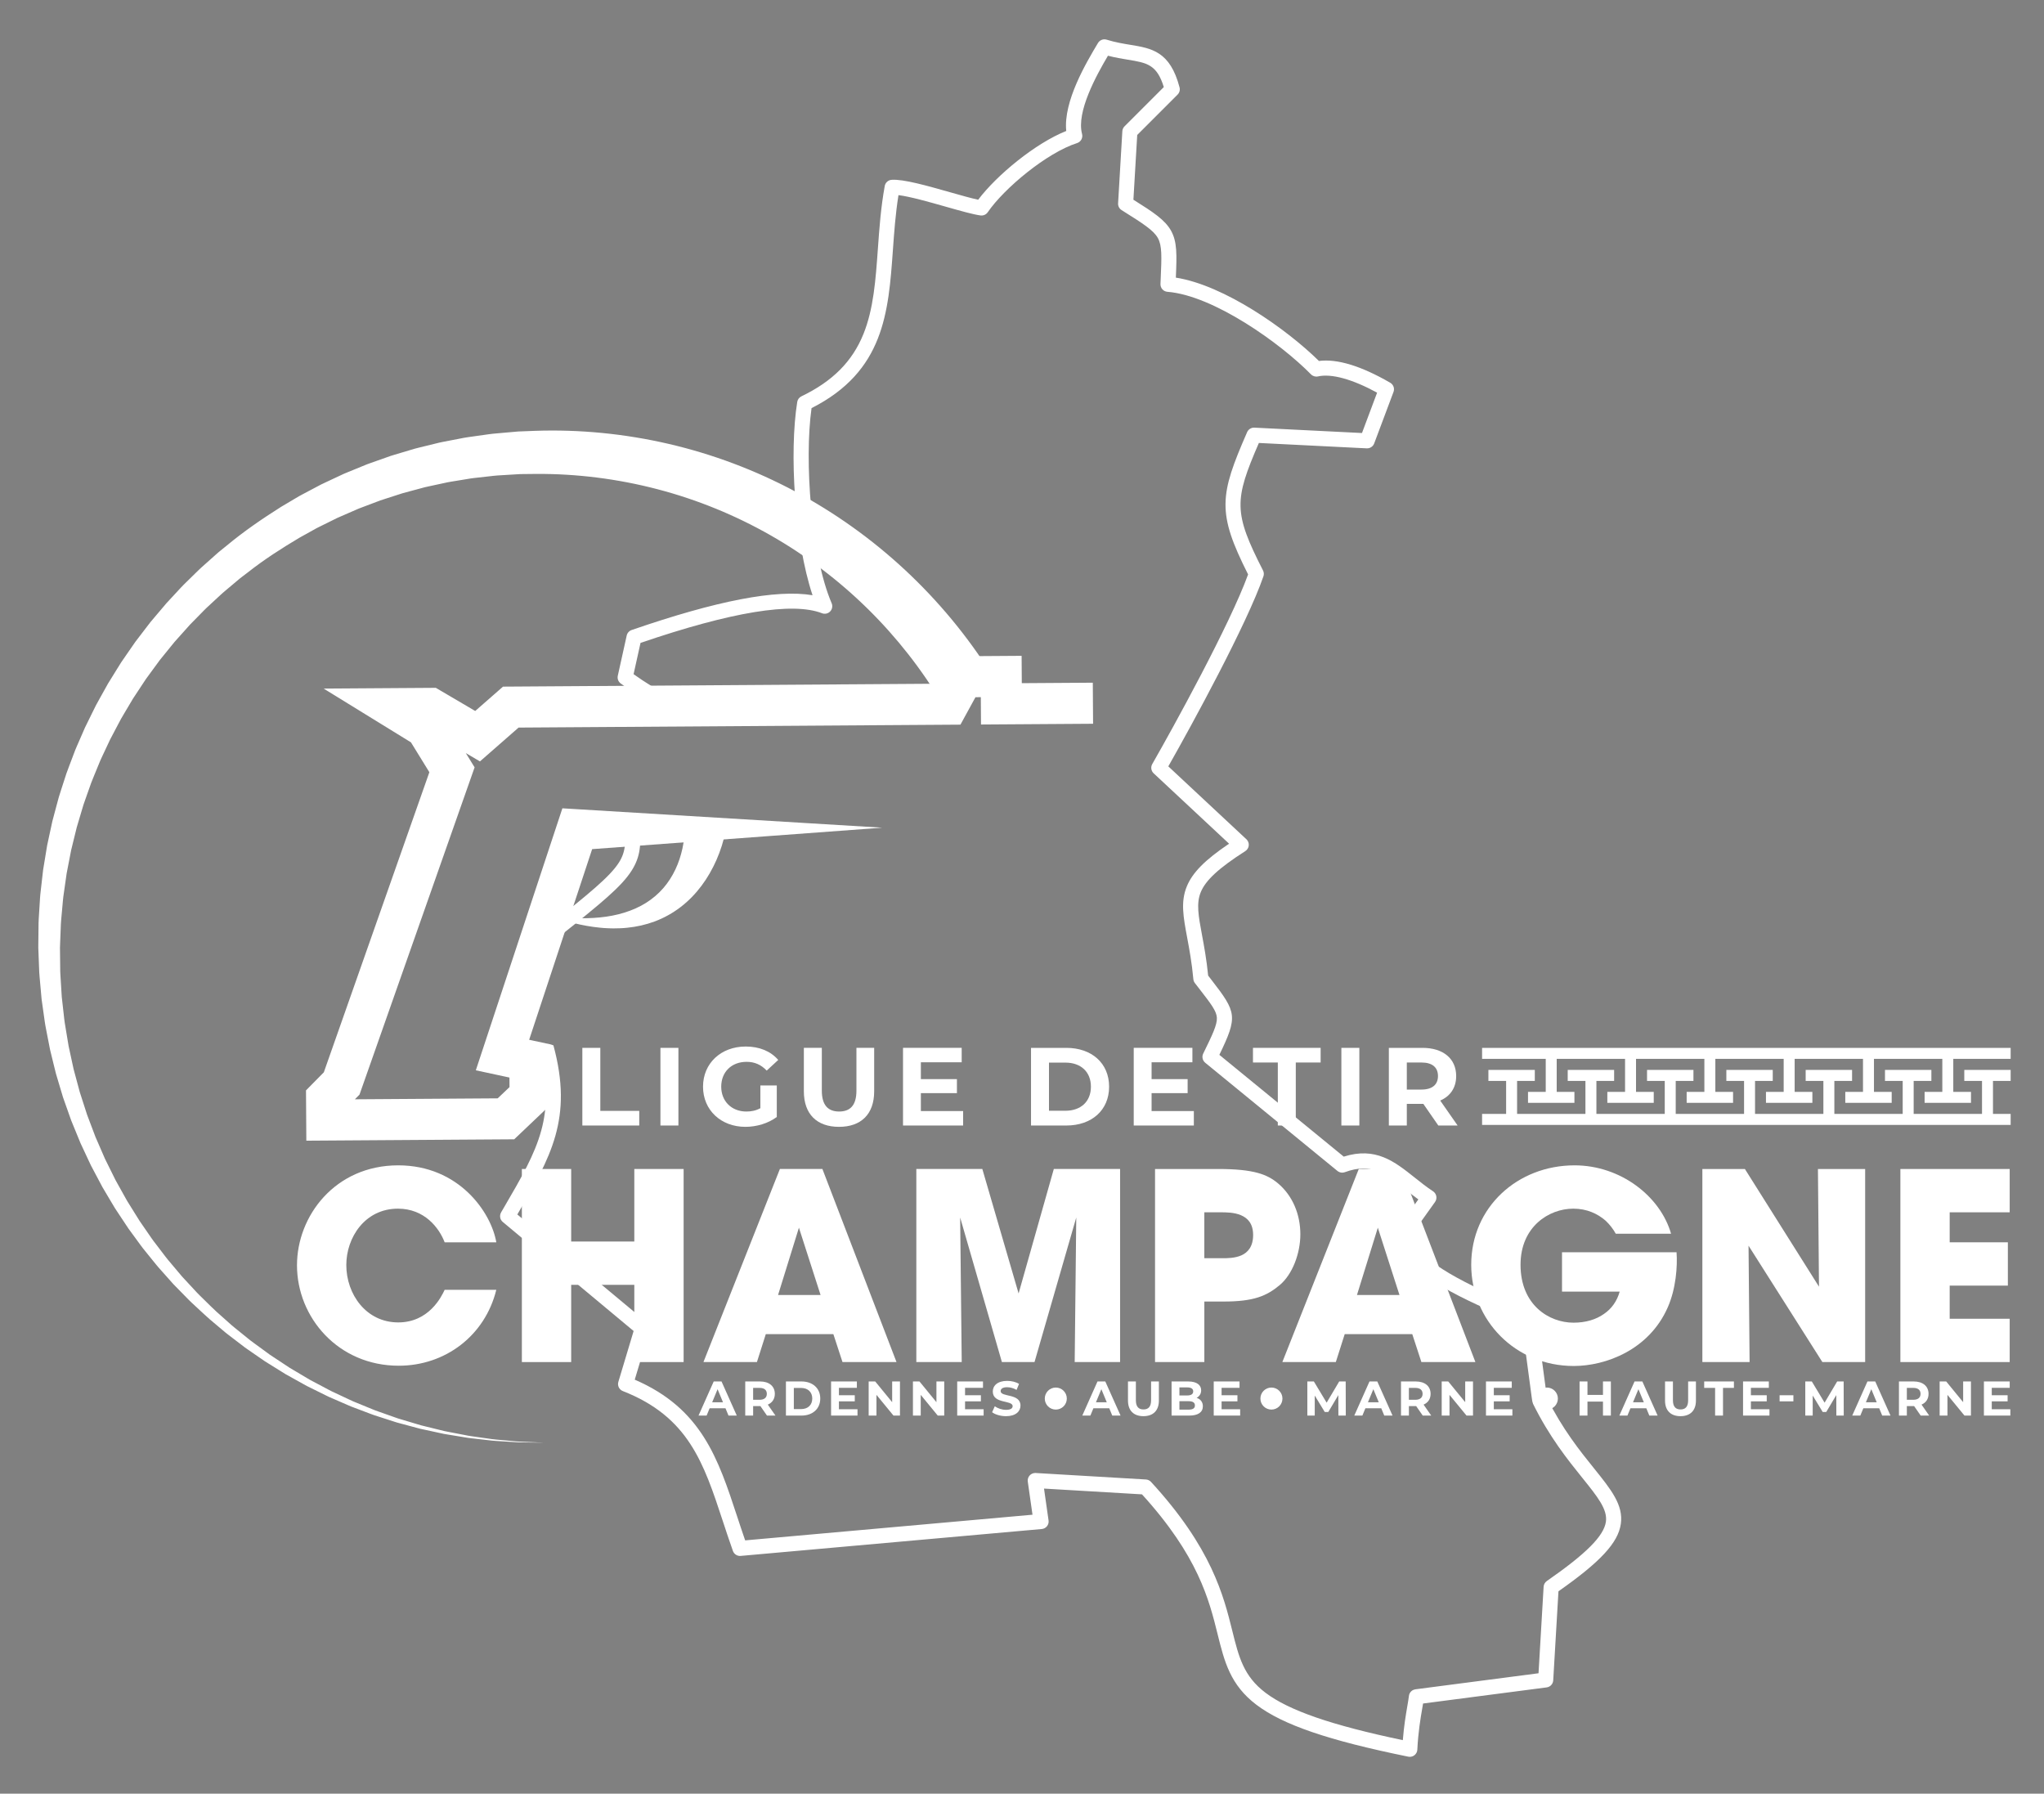 <?xml version="1.0" encoding="utf-8"?>
<!-- Generator: Adobe Illustrator 16.0.0, SVG Export Plug-In . SVG Version: 6.00 Build 0)  -->
<!DOCTYPE svg PUBLIC "-//W3C//DTD SVG 1.1//EN" "http://www.w3.org/Graphics/SVG/1.1/DTD/svg11.dtd">
<svg version="1.1" id="Calque_1" xmlns="http://www.w3.org/2000/svg" xmlns:xlink="http://www.w3.org/1999/xlink" x="0px" y="0px"
	 width="770.962px" height="676.467px" viewBox="711.305 468.316 770.962 676.467"
	 enable-background="new 711.305 468.316 770.962 676.467" xml:space="preserve">
<rect x="711.305" y="468.316" width="770.962" height="676.467" fill="#808080" stroke="none"/>
<path fill="#FFFFFF" d="M917.412,829.169c0.098-0.072,0.195-0.146,0.296-0.214c-0.157-0.331-0.146-0.742,0.167-1.053
	c1.365-1.365,2.773-2.93,4.501-3.844c0.08-0.042,0.16-0.069,0.242-0.086c-0.113-0.837-0.241-1.646-0.383-2.423
	c16.102-12.812,23.497-18.894,27.318-24.899c3.364-5.286,3.625-10.019,2.935-16.94c-1.943-0.124-3.879-0.384-5.801-0.802
	c0.762,6.77,0.698,10.562-1.929,14.689c-3.431,5.391-11.323,11.783-27.425,24.587c-0.855,0.682-1.245,1.789-1.004,2.855
	C916.855,823.354,917.212,826.136,917.412,829.169z"/>
<path fill="#FFFFFF" d="M1312.544,1022.102c-5.289-6.569-11.856-14.729-17.739-26.52c-0.504-3.761-3.941-29.502-3.979-29.78
	c-0.123-0.919-0.687-1.72-1.507-2.146c-2.392-1.242-5.647-2.681-9.421-4.347c-12.642-5.583-33.496-14.793-36.597-24.682
	c1.822-2.553,6.541-9.164,9.274-12.994c0.449-0.629,0.622-1.411,0.481-2.171c-0.141-0.759-0.585-1.427-1.229-1.854
	c-2.488-1.644-4.767-3.457-6.968-5.211c-7.531-5.996-14.66-11.678-26.718-7.864l-46.916-38.388
	c6.988-14.461,6.521-16.014-2.874-28.139c-0.432-0.558-0.884-1.14-1.355-1.753c-0.604-6.128-1.553-11.216-2.321-15.339
	c-1.332-7.145-2.212-11.863-0.464-16.133c1.841-4.5,6.866-9.128,16.802-15.476c0.728-0.463,1.202-1.23,1.296-2.089
	c0.096-0.855-0.206-1.709-0.814-2.317c-0.036-0.036-0.038-0.037-29.522-27.552c8.858-15.591,29.646-53.649,35.872-71.664
	c0.252-0.729,0.197-1.531-0.154-2.221c-11.182-21.896-10.9-26.521-1.561-48.086l40.688,2.032c1.232,0.058,2.368-0.685,2.804-1.841
	l7.292-19.445c0.488-1.301-0.036-2.764-1.24-3.46c-10.969-6.342-20.004-9.097-26.887-8.21
	c-12.242-12.043-35.725-28.582-53.974-31.431c0.376-8.666,0.521-13.536-1.818-17.711c-2.269-4.046-6.567-6.89-14.188-11.673
	l1.438-24.422l15.225-15.223c0.714-0.713,0.995-1.753,0.74-2.729c-3.551-13.58-10.518-14.725-18.58-16.049
	c-2.662-0.438-5.678-0.933-8.909-1.934c-1.255-0.392-2.608,0.132-3.282,1.258c-4.371,7.321-13.117,21.976-11.964,33.17
	c-11.691,4.65-26.232,16.678-33.216,25.932c-2.592-0.55-6.479-1.652-10.552-2.808c-8.676-2.462-17.646-5.018-22.089-4.701
	c-1.298,0.09-2.369,1.049-2.603,2.327c-1.475,8.117-2.045,16.077-2.594,23.774c-0.83,11.614-1.616,22.587-5.441,32.051
	c-4.188,10.364-11.624,17.834-23.396,23.503c-0.838,0.403-1.426,1.192-1.573,2.112c-3.032,18.906-1.085,52.271,5.773,72.899
	c-13.684-2.283-36.132,2.044-68.245,13.128c-0.961,0.333-1.655,1.145-1.855,2.107c-0.167,0.753-3.356,15.136-3.356,15.136
	c-0.244,1.099,0.183,2.235,1.088,2.903c1.981,1.461,3.936,2.802,5.829,4.034c3.854,0,7.725,0.104,11.581,0.368
	c-3.738-2.13-8.017-4.672-12.542-7.897l2.615-11.796c34.33-11.731,57.359-15.498,68.453-11.19c1.067,0.414,2.278,0.147,3.072-0.675
	c0.795-0.821,1.021-2.042,0.57-3.094c-7.755-18.122-10.361-53.803-7.585-73.588c27.415-13.887,29.003-36.104,30.684-59.601
	c0.483-6.763,0.982-13.73,2.104-20.729c4.313,0.521,11.768,2.636,17.96,4.394c5.482,1.557,10.219,2.9,12.988,3.269
	c1.061,0.141,2.113-0.326,2.719-1.209c6.225-9.071,22.299-22.442,33.693-26.083c1.444-0.462,2.273-1.977,1.883-3.439
	c-2.22-8.327,5.406-22.119,9.768-29.511c2.743,0.714,5.243,1.125,7.503,1.496c7.167,1.179,10.959,1.801,13.562,10.327l-14.81,14.81
	c-0.493,0.492-0.788,1.148-0.829,1.843c-0.54,9.189-1.566,26.633-1.598,27.155c-0.002,0.021-0.002,0.038-0.004,0.057
	c-0.049,1.027,0.46,2.001,1.331,2.545c8.306,5.205,12.048,7.628,13.673,10.53c1.613,2.876,1.431,7.062,1.065,15.399l-0.083,1.921
	c-0.064,1.527,1.09,2.833,2.612,2.954c17.443,1.396,42.629,19.401,54.156,31.133c0.688,0.7,1.688,0.995,2.646,0.78
	c5.089-1.138,12.95,1.033,22.296,6.128l-5.705,15.219c-8.39-0.42-39.404-1.968-40.543-2.024c-1.175-0.076-2.297,0.594-2.78,1.699
	c-10.417,23.854-11.439,30.282,0.369,53.653c-6.843,18.874-28.3,57.834-36.148,71.521c-0.656,1.146-0.438,2.593,0.526,3.493
	c0,0,20.93,19.529,28.447,26.544c-9.116,6.131-13.818,10.919-15.942,16.111c-2.382,5.819-1.325,11.485,0.138,19.328
	c0.822,4.41,1.755,9.407,2.328,15.644c0.049,0.535,0.249,1.046,0.576,1.474c0.66,0.857,1.282,1.661,1.868,2.415
	c4.18,5.395,6.276,8.104,6.429,10.628c0.16,2.685-1.729,6.547-5.153,13.558c-0.579,1.186-0.266,2.613,0.755,3.449
	c0.492,0.402,49.156,40.221,49.866,40.804c0.062,0.05,0.124,0.099,0.19,0.146c0.764,0.529,1.738,0.654,2.611,0.33
	c10.007-3.712,15.357,0.547,22.763,6.444c1.588,1.265,3.215,2.56,4.957,3.826l-7.927,11.104c-0.491,0.689-1.332,1.865-0.827,3.196
	c2.76,13.054,24.302,22.566,40.081,29.535c3.013,1.331,5.69,2.514,7.785,3.534l3.67,27.459c0.104,0.778,0.204,1.537,0.471,2.169
	l-0.028,0.014c6.212,12.575,13.089,21.119,18.613,27.982c5.768,7.166,9.579,11.897,8.903,16.58
	c-0.773,5.362-7.436,12.043-22.275,22.341c-0.716,0.498-1.165,1.299-1.217,2.169l-1.917,32.619
	c-9.572,1.249-45.354,5.912-46.4,6.049c-0.229,0.026-0.458,0.083-0.68,0.169c-0.988,0.379-1.684,1.272-1.807,2.324
	c-0.122,1.052-0.348,2.371-0.609,3.899c-0.55,3.204-1.268,7.399-1.69,12.79c-26.962-5.654-43.015-11.21-51.829-17.9
	c-8.255-6.27-10.03-13.424-12.489-23.327c-3.278-13.209-7.769-31.298-30.654-56.169c-0.5-0.542-1.189-0.87-1.926-0.914
	l-41.579-2.449c-0.058-0.003-0.111-0.004-0.167-0.004c-0.792,0-1.552,0.33-2.092,0.918c-0.577,0.628-0.843,1.481-0.724,2.326
	l1.781,12.496l-108.377,9.675c-1.065-3.063-2.062-6.093-3.032-9.041c-7.172-21.79-13.396-40.701-38.617-51.566l5.561-18.516
	c0.326-1.092-0.028-2.271-0.902-3.002l-48.612-40.506c-0.116-0.099-0.228-0.19-0.335-0.28c12.67-21.717,21.092-36.25,13.614-63.783
	c-0.098-0.033-0.196-0.067-0.298-0.104c-0.171-0.065-0.343-0.131-0.52-0.186c-0.089-0.026-0.176-0.052-0.266-0.068
	c-0.014-0.003-0.023-0.005-0.029-0.007c-0.019,0-0.044,0-0.08-0.001c-0.024-0.003-0.051-0.003-0.075-0.008
	c-0.187,0.018-0.372,0.036-0.557,0.069c-0.727,1.709-1.599,3.359-2.555,4.96c-0.07,0.118-0.151,0.209-0.237,0.28
	c2.349,10.167,2.342,18.7,0.042,27.141c-2.517,9.237-7.597,17.947-14.028,28.976l-1.136,1.946c-0.487,0.837-0.516,1.866-0.071,2.729
	c0.18,0.35,0.427,0.651,0.721,0.895c0.449,0.372,41.1,34.246,49.341,41.112l-5.761,19.185c-0.426,1.419,0.307,2.926,1.686,3.466
	c24.769,9.705,30.482,27.065,37.717,49.047c1.197,3.643,2.438,7.411,3.806,11.246c0.345,0.967,1.184,1.674,2.196,1.847
	c0.255,0.043,0.511,0.053,0.761,0.027c1.555-0.143,112.414-10.035,113.537-10.137c0.775-0.068,1.49-0.454,1.975-1.065
	s0.696-1.396,0.586-2.167l-1.713-12.021l36.956,2.178c21.226,23.349,25.282,39.687,28.548,52.843
	c2.53,10.196,4.716,19.006,14.57,26.485c10.005,7.597,27.148,13.459,57.328,19.605c0.188,0.038,0.378,0.057,0.566,0.057
	c0.627,0,1.241-0.208,1.743-0.599c0.655-0.508,1.055-1.276,1.096-2.105c0.33-6.676,1.194-11.728,1.826-15.418
	c0.119-0.704,0.234-1.364,0.335-1.987l46.624-6.078c1.354-0.176,2.392-1.289,2.471-2.651l1.975-33.591
	c15.876-11.131,22.5-18.308,23.523-25.407C1323.674,1035.928,1319.006,1030.129,1312.544,1022.102z"/>
<path fill="#174079" d="M914.729,864.691c0.209-0.48,0.414-0.961,0.613-1.444c-0.229,0.406-0.454,0.815-0.671,1.229
	C914.689,864.547,914.709,864.619,914.729,864.691z"/>
<path fill="#FFFFFF" d="M916.605,1012.401l-6.077-0.069l-3.042-0.034c-1.015-0.013-2.023-0.112-3.036-0.164l-6.072-0.376
	c-1.016-0.039-2.019-0.192-3.028-0.296l-3.024-0.342l-3.025-0.342c-0.504-0.064-1.012-0.099-1.511-0.188l-1.502-0.247l-6.014-0.986
	l-1.503-0.252l-1.488-0.321l-2.98-0.646l-2.979-0.645l-1.492-0.322l-1.473-0.393l-5.892-1.584l-1.475-0.396
	c-0.488-0.141-0.97-0.31-1.453-0.462l-2.904-0.938l-2.906-0.938l-1.452-0.47c-0.483-0.16-0.954-0.354-1.433-0.53l-5.714-2.163
	l-1.43-0.541c-0.477-0.185-0.937-0.401-1.405-0.601l-2.801-1.222l-2.805-1.22l-1.4-0.61c-0.466-0.211-0.915-0.447-1.373-0.67
	l-5.484-2.714l-1.371-0.679c-0.45-0.238-0.894-0.493-1.339-0.738l-2.675-1.488l-2.675-1.489l-1.337-0.745l-1.302-0.808l-5.201-3.235
	l-1.301-0.812l-1.26-0.868l-2.521-1.74l-2.522-1.742c-0.418-0.294-0.848-0.571-1.255-0.88l-1.22-0.932l-4.874-3.723
	c-0.825-0.604-1.599-1.273-2.381-1.933l-2.347-1.978c-3.188-2.572-6.117-5.437-9.136-8.207c-0.767-0.68-1.453-1.441-2.178-2.163
	l-2.151-2.193l-2.15-2.195l-0.535-0.551l-0.512-0.573l-1.022-1.147l-4.09-4.595c-0.351-0.377-0.663-0.78-0.987-1.18l-0.967-1.195
	l-1.936-2.393l-1.934-2.395c-0.637-0.805-1.221-1.648-1.833-2.471l-3.638-4.971c-1.154-1.697-2.271-3.422-3.408-5.133l-1.699-2.571
	c-0.537-0.876-1.053-1.764-1.58-2.646l-3.146-5.305l-2.893-5.45l-1.443-2.728l-1.311-2.794l-2.618-5.594l-2.346-5.717l-1.171-2.86
	l-1.031-2.913l-2.062-5.832l-1.773-5.928l-0.885-2.967l-0.743-3.003l-1.475-6.017c-0.417-2.021-0.79-4.052-1.187-6.079l-0.586-3.042
	c-0.192-1.015-0.303-2.043-0.458-3.065l-0.864-6.14l-0.108-0.769l-0.07-0.771l-0.139-1.544l-0.277-3.088l-0.276-3.09
	c-0.039-0.517-0.108-1.03-0.121-1.547l-0.062-1.551l-0.24-6.2l-0.061-1.553c-0.013-0.517,0.006-1.034,0.008-1.551l0.036-3.104
	l0.036-3.105c0.025-1.035-0.008-2.073,0.08-3.104l0.387-6.204c0.075-1.033,0.106-2.07,0.217-3.102l0.351-3.09l0.709-6.184
	l1.01-6.143l0.507-3.072l0.653-3.044l1.319-6.092c0.516-2.013,1.072-4.015,1.607-6.021l0.812-3.013
	c0.287-0.998,0.63-1.979,0.94-2.973l1.922-5.938c0.699-1.959,1.462-3.895,2.19-5.845l1.107-2.92c0.38-0.968,0.819-1.911,1.229-2.87
	l2.497-5.729c0.892-1.882,1.838-3.737,2.757-5.609l1.389-2.802c0.481-0.925,1.008-1.825,1.508-2.738l3.046-5.465
	c1.084-1.781,2.196-3.546,3.296-5.318l1.655-2.656l1.774-2.578l3.563-5.151l3.804-4.979c0.638-0.826,1.263-1.666,1.912-2.483
	l2.019-2.396c1.353-1.595,2.683-3.208,4.057-4.783l4.267-4.6c0.719-0.759,1.406-1.55,2.152-2.281l2.241-2.197l2.241-2.196
	l1.123-1.098c0.372-0.369,0.747-0.734,1.145-1.076l4.69-4.177l1.175-1.044l0.59-0.521l0.61-0.494l2.444-1.977
	c6.444-5.367,13.386-10.109,20.479-14.595l5.42-3.213l1.355-0.804c0.451-0.267,0.924-0.498,1.386-0.748l2.784-1.476l2.787-1.475
	l1.395-0.736c0.469-0.238,0.949-0.451,1.425-0.678l5.713-2.677l1.43-0.668c0.48-0.212,0.974-0.401,1.457-0.604l2.92-1.198
	l2.922-1.197l1.461-0.599c0.491-0.188,0.99-0.354,1.485-0.533l5.956-2.104l1.49-0.526c0.499-0.169,1.008-0.307,1.51-0.462
	l3.028-0.905l3.029-0.904l1.517-0.449c0.504-0.152,1.02-0.261,1.53-0.392l6.144-1.505c2.039-0.545,4.123-0.884,6.192-1.297
	l3.107-0.597c1.038-0.187,2.068-0.431,3.117-0.554l6.27-0.884l1.568-0.219c0.523-0.072,1.046-0.155,1.572-0.19l3.154-0.284
	l6.312-0.555l6.331-0.248c16.886-0.59,33.892,1.09,50.428,4.919c16.537,3.836,32.596,9.866,47.619,17.885
	c15.027,8.015,29.023,18.007,41.528,29.646c12.507,11.635,23.524,24.915,32.667,39.422l-18.485,11.305
	c-7.776-13.141-17.289-25.29-28.219-36.041c-10.927-10.755-23.271-20.106-36.638-27.723c-13.361-7.619-27.746-13.493-42.684-17.396
	c-14.933-3.899-30.415-5.879-45.93-5.767l-5.818,0.062l-5.809,0.351l-2.905,0.178c-0.485,0.019-0.967,0.083-1.449,0.137
	l-1.444,0.164l-5.788,0.647c-0.97,0.084-1.921,0.285-2.88,0.431l-2.873,0.472c-1.914,0.327-3.845,0.578-5.734,1.033l-5.699,1.228
	c-0.474,0.109-0.954,0.191-1.422,0.32l-1.408,0.379l-2.814,0.757l-2.817,0.754c-0.47,0.13-0.942,0.242-1.406,0.387l-1.388,0.448
	l-5.557,1.79c-0.463,0.151-0.93,0.292-1.389,0.454l-1.365,0.518l-2.731,1.033l-2.733,1.03c-0.455,0.175-0.914,0.337-1.365,0.521
	l-1.338,0.584l-5.362,2.331c-0.446,0.195-0.898,0.381-1.339,0.589l-1.312,0.647l-2.622,1.297l-2.624,1.295
	c-0.435,0.221-0.88,0.422-1.307,0.656l-1.279,0.712l-5.118,2.847c-6.705,3.989-13.306,8.219-19.453,13.063l-2.336,1.78l-0.584,0.445
	l-0.562,0.471l-1.123,0.945l-4.496,3.78c-0.381,0.31-0.74,0.642-1.098,0.978l-1.077,0.998l-2.156,1.997l-2.157,1.997
	c-0.72,0.666-1.381,1.391-2.073,2.082l-4.121,4.197c-1.328,1.443-2.616,2.924-3.927,4.383l-1.961,2.195
	c-0.632,0.752-1.237,1.523-1.857,2.284l-3.704,4.569l-3.484,4.751l-1.739,2.38l-1.625,2.458l-3.247,4.923l-3.014,5.073
	c-0.497,0.849-1.018,1.685-1.497,2.543l-1.382,2.607c-0.915,1.741-1.859,3.47-2.753,5.225l-2.509,5.348
	c-0.411,0.896-0.854,1.775-1.239,2.683l-1.121,2.733c-0.739,1.825-1.517,3.64-2.23,5.477l-1.977,5.574
	c-0.321,0.934-0.676,1.854-0.974,2.794l-0.847,2.835c-0.562,1.893-1.146,3.778-1.688,5.677l-1.412,5.753l-0.704,2.879l-0.561,2.909
	l-1.128,5.821l-0.838,5.872l-0.417,2.939c-0.134,0.979-0.189,1.969-0.288,2.954l-0.536,5.917c-0.114,0.983-0.105,1.977-0.159,2.965
	l-0.116,2.971l-0.117,2.97c-0.017,0.496-0.049,0.991-0.052,1.487l0.019,1.486l0.065,5.948l0.017,1.487
	c-0.002,0.496,0.052,0.991,0.076,1.485l0.184,2.97l0.183,2.971l0.093,1.485l0.047,0.743l0.084,0.738l0.667,5.917
	c0.12,0.983,0.196,1.979,0.356,2.958l0.484,2.938c0.327,1.959,0.63,3.923,0.976,5.881l1.259,5.826l0.634,2.915l0.774,2.881
	l1.549,5.764l1.834,5.684l0.916,2.843l1.057,2.794l2.113,5.591l2.384,5.481l1.191,2.744l1.326,2.68l2.655,5.364l2.912,5.23
	c0.488,0.871,0.964,1.75,1.463,2.614l1.581,2.544c1.059,1.693,2.098,3.401,3.174,5.085l3.406,4.937
	c0.575,0.816,1.12,1.657,1.718,2.459l1.821,2.384l1.819,2.386l0.91,1.194c0.305,0.396,0.601,0.802,0.932,1.178l3.867,4.594
	l0.968,1.149l0.482,0.575l0.509,0.553l2.042,2.203l2.044,2.205c0.688,0.726,1.341,1.49,2.071,2.177
	c2.876,2.789,5.667,5.677,8.72,8.282l2.247,2.001c0.748,0.668,1.489,1.347,2.281,1.961l4.683,3.786l1.172,0.947
	c0.393,0.313,0.807,0.598,1.208,0.897l2.431,1.779l2.432,1.78l1.217,0.893c0.414,0.284,0.836,0.556,1.253,0.835l5.029,3.324
	l1.259,0.831l1.297,0.771l2.594,1.54l2.594,1.54c0.435,0.256,0.863,0.519,1.301,0.766l1.334,0.707l5.334,2.827
	c0.446,0.233,0.887,0.479,1.34,0.699l1.367,0.641l2.732,1.282l2.736,1.283c0.458,0.21,0.908,0.438,1.371,0.632l1.396,0.573
	l5.592,2.296c0.469,0.188,0.93,0.393,1.403,0.564l1.426,0.504l2.852,1.011l2.852,1.01c0.478,0.165,0.948,0.345,1.429,0.498
	l1.448,0.433l5.801,1.735l1.452,0.43l1.469,0.361l2.942,0.723l2.941,0.724l1.471,0.361l1.487,0.291l5.953,1.15l1.487,0.288
	c0.496,0.102,0.998,0.148,1.497,0.229l3.004,0.424l3.006,0.424c1.002,0.131,2,0.312,3.009,0.38l6.047,0.545
	c1.008,0.08,2.016,0.206,3.025,0.247l3.035,0.12L916.605,1012.401z"/>
<g>
	<polygon fill="#FFFFFF" points="1123.596,741.278 1089.068,741.508 1081.324,741.561 1081.271,733.816 1081.205,723.504 
		1088.999,731.196 1074.677,731.292 1081.42,727.264 1075.76,737.613 1073.572,741.612 1069.017,741.643 904.023,742.741 
		909.072,740.824 896.541,751.794 892.335,755.476 887.518,752.643 869.688,742.163 873.662,743.231 860.486,743.317 
		864.494,728.98 876,736.065 877.567,737.031 878.533,738.597 888.379,754.572 890.317,757.719 889.091,761.205 847.482,879.503 
		846.908,881.14 845.689,882.373 839.999,888.14 842.23,882.649 842.284,890.671 834.49,882.979 902.09,882.527 896.808,884.656 
		905.917,876.002 903.507,881.669 903.419,868.492 909.534,876.01 899.206,873.788 890.777,871.974 893.482,863.787 
		921.562,778.809 923.428,773.165 928.864,773.494 1044.067,780.471 928.968,788.982 936.27,783.668 908.189,868.646 
		902.466,858.646 912.793,860.869 918.865,862.177 918.908,868.388 918.994,881.564 919.018,884.919 916.585,887.231 
		907.477,895.885 905.257,897.994 902.193,898.015 834.593,898.465 826.849,898.517 826.797,890.773 826.743,882.752 
		826.723,879.546 828.975,877.262 834.666,871.495 832.873,874.364 874.48,756.066 875.192,762.698 865.347,746.723 
		867.879,749.254 856.375,742.168 833.381,728.012 860.383,727.83 873.561,727.742 875.693,727.729 877.534,728.811 
		895.365,739.291 886.341,740.14 898.871,729.171 901.039,727.273 903.92,727.254 1068.914,726.154 1062.171,730.184 
		1067.831,719.833 1070.017,715.835 1074.574,715.805 1088.896,715.709 1096.64,715.656 1096.691,723.402 1096.76,733.713 
		1088.966,726.021 1123.491,725.791 	"/>
	<path fill="#FFFFFF" d="M984.98,781.438l-0.014,0.115l-0.01,0.067l-0.02,0.129l-0.036,0.224l-0.073,0.406l-0.154,0.763
		c-0.104,0.496-0.223,0.973-0.341,1.445c-0.239,0.943-0.504,1.862-0.793,2.769c-0.577,1.81-1.244,3.569-1.997,5.293
		c-1.514,3.438-3.383,6.727-5.646,9.741c-2.258,3.017-4.911,5.756-7.894,8.035c-2.976,2.283-6.271,4.09-9.676,5.381
		c-3.417,1.274-6.931,2.057-10.413,2.401c-1.74,0.195-3.477,0.236-5.196,0.249c-0.86-0.024-1.717-0.019-2.569-0.081l-1.274-0.074
		l-1.269-0.117c-3.375-0.326-6.678-0.928-9.902-1.728c-3.225-0.798-6.378-1.784-9.465-2.9c6.486,0.978,13.043,1.401,19.374,0.755
		c6.314-0.604,12.393-2.373,17.354-5.479c2.476-1.562,4.665-3.429,6.513-5.555c1.853-2.125,3.363-4.5,4.562-7.03
		c1.2-2.527,2.08-5.218,2.676-7.963c0.295-1.373,0.521-2.759,0.666-4.137c0.074-0.688,0.128-1.374,0.157-2.041
		c0.015-0.333,0.025-0.663,0.025-0.979c0-0.155,0-0.312-0.006-0.453l-0.01-0.203l-0.008-0.08c-0.001-0.017-0.003-0.017-0.006-0.023
		l-0.003-0.009c-0.002,0.003-0.005,0.025-0.007,0.039L984.98,781.438z"/>
</g>
<g>
	<path fill="#FFFFFF" d="M898.504,954.755c-4.23,17.222-19.188,28.636-36.803,28.636c-22.83,0-38.377-18.203-38.377-37.885
		c0-18.598,14.367-37.688,38.182-37.688c22.829,0,35.031,17.612,37,29.029h-19.484c-2.065-5.413-7.576-12.692-17.614-12.692
		c-12.497,0-19.484,10.923-19.484,21.254c0,11.021,7.479,21.647,19.582,21.647c11.611,0,16.334-9.741,17.517-12.3h19.483
		L898.504,954.755L898.504,954.755z"/>
	<path fill="#FFFFFF" d="M908.146,982.012v-72.818h18.598v27.354h23.812v-27.354h18.599v72.818h-18.599v-29.128h-23.812v29.128
		H908.146L908.146,982.012z"/>
	<path fill="#FFFFFF" d="M996.804,982.012h-20.172l28.833-72.818h16.039l27.946,72.818h-20.369l-3.444-10.528h-25.486
		L996.804,982.012z M1012.646,931.335l-7.873,25.389h16.041L1012.646,931.335z"/>
	<path fill="#FFFFFF" d="M1056.928,982.012v-72.818h24.896l13.678,46.938l13.284-46.938h24.995v72.818h-17.122l0.591-54.516
		l-15.744,54.516h-12.3l-15.744-54.516l0.591,54.516H1056.928L1056.928,982.012z"/>
	<path fill="#FFFFFF" d="M1170.778,909.194c13.48,0,18.5,2.065,22.436,5.312c5.708,4.724,8.562,11.906,8.562,19.287
		c0,7.382-3.052,15.154-7.677,19.091c-5.02,4.231-9.938,6.298-21.255,6.298h-7.282v22.83h-18.598v-72.818H1170.778L1170.778,909.194
		z M1165.562,942.848h6.788c1.771,0,4.725,0,7.185-1.082s4.428-3.345,4.428-7.676c0-4.329-2.064-6.396-4.625-7.479
		c-2.559-1.082-5.609-1.082-7.676-1.082h-6.103v17.318H1165.562z"/>
	<path fill="#FFFFFF" d="M1215.156,982.012h-20.172l28.833-72.818h16.04l27.944,72.818h-20.369l-3.443-10.528h-25.485
		L1215.156,982.012z M1231,931.335l-7.873,25.389h16.04L1231,931.335z"/>
	<path fill="#FFFFFF" d="M1320.742,933.599c-0.984-1.771-2.264-3.443-3.838-4.92c-3.052-2.656-7.085-4.525-12.202-4.525
		c-9.151,0-19.878,6.789-19.878,21.155c0,15.254,10.823,21.847,19.976,21.847c4.626,0,8.464-1.183,11.415-3.248
		c2.953-1.968,5.02-4.92,6.002-8.463h-21.748v-14.859h43.199c0.394,5.217-0.197,13.777-3.346,20.861
		c-7.086,16.04-23.42,22.042-35.426,22.042c-22.042,0-38.673-17.221-38.673-38.181c0-21.747,17.517-37.49,38.968-37.49
		c17.418,0,32.374,11.709,36.409,25.78L1320.742,933.599L1320.742,933.599z"/>
	<path fill="#FFFFFF" d="M1397.396,953.574l-0.396-44.38h17.812v72.817h-16.139l-27.849-43.887l0.396,43.887h-17.812v-72.817h16.04
		L1397.396,953.574z"/>
	<path fill="#FFFFFF" d="M1428.096,909.194h41.229v16.334h-22.632v11.316h21.942v16.335h-21.942v12.496h22.632v16.335h-41.229
		V909.194z"/>
</g>
<g>
	<path fill="#FFFFFF" d="M930.957,863.511h6.778v23.764h14.686v5.522h-21.464V863.511z"/>
	<path fill="#FFFFFF" d="M960.41,863.511h6.777v29.286h-6.777V863.511z"/>
	<path fill="#FFFFFF" d="M998.105,877.692h6.19v11.882c-3.222,2.427-7.655,3.724-11.84,3.724c-9.203,0-15.981-6.316-15.981-15.146
		s6.778-15.146,16.108-15.146c5.146,0,9.412,1.757,12.258,5.062l-4.351,4.016c-2.135-2.26-4.604-3.306-7.572-3.306
		c-5.69,0-9.58,3.807-9.58,9.372c0,5.479,3.892,9.372,9.497,9.372c1.841,0,3.556-0.334,5.271-1.256V877.692L998.105,877.692z"/>
	<path fill="#FFFFFF" d="M1014.506,879.909v-16.4h6.778v16.148c0,5.563,2.427,7.864,6.525,7.864c4.143,0,6.525-2.301,6.525-7.864
		v-16.148h6.693v16.4c0,8.619-4.938,13.389-13.263,13.389C1019.443,893.298,1014.506,888.528,1014.506,879.909z"/>
	<path fill="#FFFFFF" d="M1074.584,887.357v5.438h-22.677V863.51h22.132v5.439h-15.396v6.358h13.599v5.271h-13.599v6.778H1074.584
		L1074.584,887.357z"/>
	<path fill="#FFFFFF" d="M1100.188,863.511h13.305c9.58,0,16.148,5.773,16.148,14.644s-6.568,14.644-16.148,14.644h-13.305V863.511z
		 M1113.157,887.231c5.814,0,9.622-3.474,9.622-9.079c0-5.607-3.808-9.079-9.622-9.079h-6.192v18.156h6.192V887.231z"/>
	<path fill="#FFFFFF" d="M1161.604,887.357v5.438h-22.676V863.51h22.132v5.439h-15.396v6.358h13.598v5.271h-13.598v6.778H1161.604
		L1161.604,887.357z"/>
	<path fill="#FFFFFF" d="M1193.275,869.032h-9.372v-5.523h25.521v5.523h-9.371v23.763h-6.778L1193.275,869.032L1193.275,869.032z"/>
	<path fill="#FFFFFF" d="M1217.248,863.511h6.778v29.286h-6.778V863.511z"/>
	<path fill="#FFFFFF" d="M1253.812,892.797l-5.646-8.158h-0.334h-5.899v8.158h-6.777v-29.286h12.676
		c7.824,0,12.719,4.059,12.719,10.627c0,4.394-2.217,7.614-6.022,9.246l6.567,9.413H1253.812z M1247.454,869.032h-5.522v10.208
		h5.522c4.142,0,6.233-1.925,6.233-5.104C1253.688,870.915,1251.596,869.032,1247.454,869.032z"/>
</g>
<g>
	<g>
		<defs>
			<polygon id="SVGID_1_" points="1469.689,926.258 1270.321,924.962 1270.321,799.752 1469.689,801.048 			"/>
		</defs>
		<clipPath id="SVGID_2_">
			<use xlink:href="#SVGID_1_"  overflow="visible"/>
		</clipPath>
		<path clip-path="url(#SVGID_2_)" fill="#FFFFFF" d="M1227.812,892.562h256.26c-0.367-1.379-0.754-2.758-1.162-4.14h-19.889
			v-12.449h6.684v-4.139h-17.504v4.139h6.683v12.449h-25.778v-12.449h6.683v-4.139h-17.503v4.139h6.682v12.449h-25.777v-12.449
			h6.682v-4.139h-17.504v4.139h6.684v12.449h-25.781v-12.449h6.682v-4.139h-17.501v4.139h6.682v12.449h-25.779v-12.449h6.684v-4.139
			h-17.503v4.139h6.682v12.449h-25.779v-12.449h6.684v-4.139h-17.504v4.139h6.683v12.449h-25.78v-12.449h6.683v-4.139h-17.504v4.139
			h6.684v12.449h-25.78v-12.449h2.967v-4.139h-8.021l-4.14,4.139h5.056v12.449h-17.505L1227.812,892.562z M1236.126,884.248h9.188
			v-4.139h-5.051L1236.126,884.248z M1252.715,867.66h11.697v12.449h-6.682v4.139h10.116v-4.139h0.703V867.66h25.781v12.449h-6.683
			v4.139h17.503v-4.139h-6.683V867.66h25.78v12.449h-6.682v4.139h17.503v-4.139h-6.684V867.66h25.781v12.449h-6.683v4.139h17.504
			v-4.139h-6.683V867.66h25.777v12.449h-6.682v4.139h17.503v-4.139h-6.683V867.66h25.778v12.449h-6.682v4.139h17.503v-4.139h-6.684
			V867.66h25.781v12.449h-6.683v4.139h17.503v-4.139h-6.682V867.66h25.779v12.449h0.413v4.139h7.355
			c-0.449-1.38-0.921-2.759-1.415-4.139h-2.215v-5.812c-1.461-3.604-3.082-7.2-4.873-10.776h-216.258L1252.715,867.66z
			 M1228.156,948.528l4.139,4.139h17.159v12.449h-4.709l4.14,4.139h11.394v-4.139h-6.684v-12.449h25.78v12.449h-6.682v4.139h17.503
			v-4.139h-6.683v-12.449h25.778v12.449h-6.682v4.139h17.503v-4.139h-6.683v-12.449h25.778v12.449h-6.682v4.139h17.503v-4.139
			h-6.683v-12.449h25.781v12.449h-6.684v4.139h17.503v-4.137h-6.682v-12.45h25.78v12.45h-6.684v4.139h17.504v-4.138h-6.683V952.67
			h25.779v12.449h-6.683v4.139h17.504v-4.139h-6.684V952.67h25.778v12.449h-6.683v4.138h17.502v-4.139h-6.683v-12.45h25.78v5.1
			c0.29-3.014,0.518-6.1,0.683-9.235L1228.156,948.528z M1236.471,956.842l4.14,4.139h4.706v-4.139H1236.471z M1257.73,956.844
			v4.138h6.682v12.448h-11.354l4.14,4.14h228.805c0.252-1.355,0.495-2.738,0.728-4.14h-8.748V960.98h6.683v-4.14h-17.503v4.14h6.683
			v12.448h-25.78V960.98h6.683v-4.14h-17.503v4.14h6.682v12.448h-25.779V960.98h6.684v-4.14h-17.504v4.14h6.683v12.448h-25.78
			V960.98h6.684v-4.14h-17.504v4.14h6.683v12.448h-25.78V960.98h6.682v-4.14h-17.503v4.138h6.684v12.449h-25.781v-12.449h6.683
			v-4.139h-17.503v4.139h6.683v12.449h-25.78v-12.449h6.682v-4.139h-17.503v4.139h6.683v12.449h-25.78v-12.449h6.683v-4.138h-17.5
			v0.003H1257.73z M1482.119,965.116v4.138h5.271c0.202-1.364,0.396-2.74,0.577-4.138H1482.119z"/>
	</g>
</g>
<g>
	<path fill="#FFFFFF" d="M984.945,999.438h-5.978l-1.141,2.759h-3.052l5.736-12.872h2.941l5.757,12.872h-3.126L984.945,999.438z
		 M984.007,997.176l-2.041-4.928l-2.041,4.928H984.007z"/>
	<path fill="#FFFFFF" d="M1000.594,1002.195l-2.481-3.586h-0.146h-2.592v3.586h-2.979v-12.872h5.571
		c3.438,0,5.591,1.785,5.591,4.672c0,1.931-0.975,3.347-2.646,4.062l2.887,4.139H1000.594z M997.798,991.75h-2.427v4.487h2.427
		c1.82,0,2.74-0.847,2.74-2.244C1000.538,992.579,999.618,991.75,997.798,991.75z"/>
	<path fill="#FFFFFF" d="M1007.746,989.323h5.848c4.211,0,7.099,2.537,7.099,6.437c0,3.9-2.888,6.438-7.099,6.438h-5.848V989.323z
		 M1013.447,999.749c2.557,0,4.229-1.525,4.229-3.99s-1.674-3.991-4.229-3.991h-2.723v7.98L1013.447,999.749L1013.447,999.749z"/>
	<path fill="#FFFFFF" d="M1034.741,999.805v2.392h-9.966v-12.872h9.729v2.392h-6.768v2.795h5.977v2.316h-5.977v2.979
		L1034.741,999.805L1034.741,999.805z"/>
	<path fill="#FFFFFF" d="M1050.756,989.323v12.872h-2.445l-6.418-7.814v7.814h-2.94v-12.872h2.465l6.397,7.814v-7.814H1050.756z"/>
	<path fill="#FFFFFF" d="M1067.454,989.323v12.872h-2.445l-6.418-7.814v7.814h-2.94v-12.872h2.464l6.398,7.814v-7.814H1067.454z"/>
	<path fill="#FFFFFF" d="M1082.312,999.805v2.392h-9.967v-12.872h9.729v2.392h-6.769v2.795h5.978v2.316h-5.978v2.979
		L1082.312,999.805L1082.312,999.805z"/>
	<path fill="#FFFFFF" d="M1085.512,1000.928l1.012-2.243c1.086,0.791,2.702,1.343,4.247,1.343c1.767,0,2.481-0.59,2.481-1.381
		c0-2.406-7.483-0.754-7.483-5.533c0-2.188,1.767-4.008,5.424-4.008c1.617,0,3.272,0.386,4.469,1.141l-0.921,2.262
		c-1.194-0.681-2.427-1.012-3.565-1.012c-1.767,0-2.446,0.662-2.446,1.471c0,2.372,7.484,0.735,7.484,5.462
		c0,2.151-1.784,3.991-5.462,3.991C1088.711,1002.416,1086.652,1001.81,1085.512,1000.928z"/>
	<path fill="#FFFFFF" d="M1129.698,999.438h-5.978l-1.141,2.759h-3.052l5.736-12.872h2.941l5.757,12.872h-3.127L1129.698,999.438z
		 M1128.761,997.176l-2.041-4.928l-2.041,4.928H1128.761z"/>
	<path fill="#FFFFFF" d="M1136.76,996.532v-7.209h2.979v7.099c0,2.445,1.065,3.457,2.868,3.457c1.819,0,2.866-1.012,2.866-3.457
		v-7.099h2.942v7.209c0,3.787-2.17,5.884-5.829,5.884C1138.93,1002.416,1136.76,1000.319,1136.76,996.532z"/>
	<path fill="#FFFFFF" d="M1165.005,998.683c0,2.227-1.766,3.514-5.147,3.514h-6.656v-12.872h6.288c3.218,0,4.873,1.342,4.873,3.347
		c0,1.287-0.662,2.28-1.711,2.832C1164.085,995.962,1165.005,997.065,1165.005,998.683z M1156.16,991.568v3.033h2.961
		c1.452,0,2.243-0.515,2.243-1.525s-0.791-1.507-2.243-1.507L1156.16,991.568L1156.16,991.568z M1162.008,998.371
		c0-1.085-0.826-1.6-2.371-1.6h-3.477v3.181h3.477C1161.18,999.952,1162.008,999.474,1162.008,998.371z"/>
	<path fill="#FFFFFF" d="M1179.072,999.805v2.392h-9.967v-12.872h9.729v2.392h-6.768v2.795h5.977v2.316h-5.977v2.979
		L1179.072,999.805L1179.072,999.805z"/>
	<path fill="#FFFFFF" d="M1216.124,1002.195l-0.021-7.725l-3.786,6.362h-1.343l-3.771-6.197v7.56h-2.795v-12.872h2.465l4.817,7.999
		l4.742-7.999h2.445l0.037,12.872H1216.124z"/>
	<path fill="#FFFFFF" d="M1232.288,999.438h-5.978l-1.14,2.759h-3.053l5.737-12.872h2.941l5.756,12.872h-3.126L1232.288,999.438z
		 M1231.35,997.176l-2.041-4.928l-2.041,4.928H1231.35z"/>
	<path fill="#FFFFFF" d="M1247.938,1002.195l-2.482-3.586h-0.146h-2.592v3.586h-2.979v-12.872h5.57c3.438,0,5.592,1.785,5.592,4.672
		c0,1.931-0.976,3.347-2.647,4.062l2.887,4.139H1247.938z M1245.141,991.75h-2.427v4.487h2.427c1.82,0,2.74-0.847,2.74-2.244
		C1247.881,992.579,1246.961,991.75,1245.141,991.75z"/>
	<path fill="#FFFFFF" d="M1266.895,989.323v12.872h-2.444l-6.418-7.814v7.814h-2.942v-12.872h2.465l6.399,7.814v-7.814H1266.895z"/>
	<path fill="#FFFFFF" d="M1281.754,999.805v2.392h-9.967v-12.872h9.729v2.392h-6.768v2.795h5.977v2.316h-5.977v2.979
		L1281.754,999.805L1281.754,999.805z"/>
	<path fill="#FFFFFF" d="M1318.898,989.323v12.872h-2.979v-5.277h-5.848v5.277h-2.979v-12.872h2.979v5.076h5.848v-5.076H1318.898z"
		/>
	<path fill="#FFFFFF" d="M1332.266,999.438h-5.977l-1.141,2.759h-3.053l5.737-12.872h2.942l5.756,12.872h-3.126L1332.266,999.438z
		 M1331.329,997.176l-2.041-4.928l-2.041,4.928H1331.329z"/>
	<path fill="#FFFFFF" d="M1339.327,996.532v-7.209h2.979v7.099c0,2.445,1.066,3.457,2.868,3.457c1.821,0,2.868-1.012,2.868-3.457
		v-7.099h2.941v7.209c0,3.787-2.17,5.884-5.828,5.884S1339.327,1000.319,1339.327,996.532z"/>
	<path fill="#FFFFFF" d="M1358.212,991.75h-4.118v-2.427h11.216v2.427h-4.118v10.445h-2.979L1358.212,991.75L1358.212,991.75z"/>
	<path fill="#FFFFFF" d="M1378.717,999.805v2.392h-9.966v-12.872h9.728v2.392h-6.767v2.795h5.978v2.316h-5.978v2.979
		L1378.717,999.805L1378.717,999.805z"/>
	<path fill="#FFFFFF" d="M1382.54,994.527h5.204v2.299h-5.204V994.527z"/>
	<path fill="#FFFFFF" d="M1403.943,1002.195l-0.019-7.725l-3.788,6.362h-1.342l-3.771-6.197v7.56h-2.795v-12.872h2.465l4.817,7.999
		l4.743-7.999h2.446l0.036,12.872H1403.943z"/>
	<path fill="#FFFFFF" d="M1420.107,999.438h-5.978l-1.141,2.759h-3.052l5.736-12.872h2.941l5.756,12.872h-3.125L1420.107,999.438z
		 M1419.17,997.176l-2.041-4.928l-2.041,4.928H1419.17z"/>
	<path fill="#FFFFFF" d="M1435.757,1002.195l-2.481-3.586h-0.146h-2.593v3.586h-2.979v-12.872h5.571c3.438,0,5.59,1.785,5.59,4.672
		c0,1.931-0.975,3.347-2.646,4.062l2.887,4.139H1435.757z M1432.961,991.75h-2.426v4.487h2.426c1.821,0,2.74-0.847,2.74-2.244
		C1435.701,992.579,1434.782,991.75,1432.961,991.75z"/>
	<path fill="#FFFFFF" d="M1454.715,989.323v12.872h-2.445l-6.418-7.814v7.814h-2.94v-12.872h2.465l6.397,7.814v-7.814H1454.715z"/>
	<path fill="#FFFFFF" d="M1469.572,999.805v2.392h-9.967v-12.872h9.729v2.392h-6.768v2.795h5.977v2.316h-5.977v2.979
		L1469.572,999.805L1469.572,999.805z"/>
</g>
<circle fill="#FFFFFF" cx="1109.535" cy="995.776" r="4.156"/>
<circle fill="#FFFFFF" cx="1190.866" cy="995.776" r="4.156"/>
<circle fill="#FFFFFF" cx="1294.756" cy="995.776" r="4.156"/>
<g id="Logo">
</g>
</svg>
